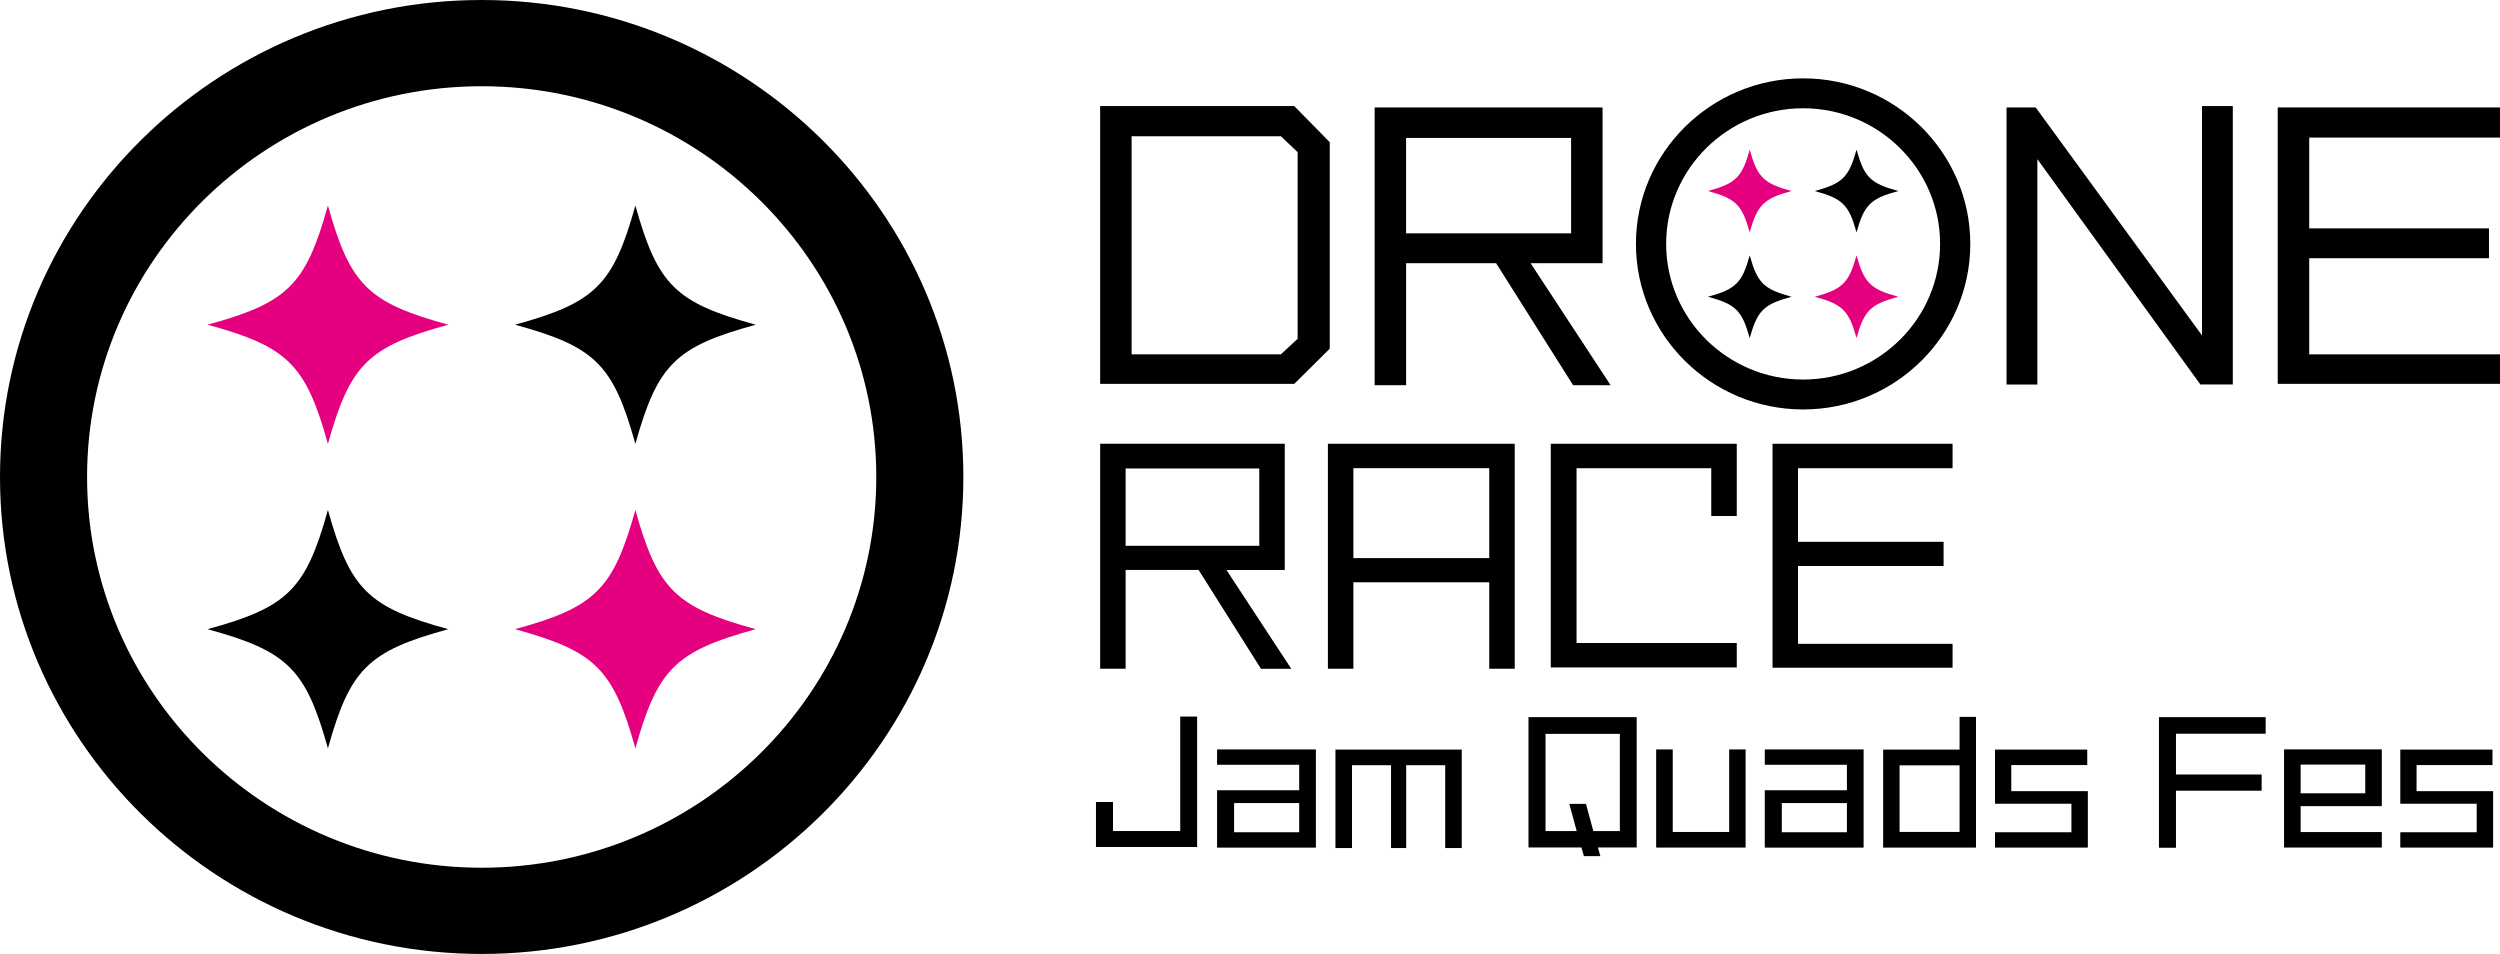 <svg width="152" height="58" viewBox="0 0 152 58" fill="none" xmlns="http://www.w3.org/2000/svg">
<g clip-path="url(#clip0_10204_311)">
<path d="M78.691 23.338H66.889V6.45H78.691L80.849 8.646V21.201L78.691 23.338ZM78.896 9.252L77.878 8.283H68.802V21.544H77.878L78.896 20.598V9.252Z" fill="black"/>
<path d="M95.645 23.42L90.965 16.004H85.492V23.42H83.578V6.532H97.436V16.004H93.061L97.925 23.42H95.645ZM95.523 8.385H85.489V14.188H95.523V8.385Z" fill="black"/>
<path d="M133.784 23.38L123.872 9.677V23.38H121.998V6.532H123.769L133.883 20.395V6.45H135.754V23.377H133.781L133.784 23.38Z" fill="black"/>
<path d="M138.486 23.338V6.532H152.001V8.365H140.4V13.886H151.33V15.7H140.4V21.545H152.001V23.338H138.486Z" fill="black"/>
<path d="M76.664 40.659L72.874 34.651H68.438V40.659H66.889V26.981H78.114V34.654H74.568L78.509 40.662H76.664V40.659ZM76.564 28.482H68.438V33.184H76.564V28.482Z" fill="black"/>
<path d="M90.546 40.659V35.403H82.286V40.659H80.736V26.981H92.095V40.659H90.546ZM90.546 28.465H82.286V33.933H90.546V28.465Z" fill="black"/>
<path d="M94.287 40.578V26.981H105.595V31.374H104.045V28.468H95.854V39.094H105.595V40.581H94.287V40.578Z" fill="black"/>
<path d="M107.77 40.594V26.981H118.716V28.468H109.319V32.942H118.17V34.412H109.319V39.145H118.716V40.597H107.77V40.594Z" fill="black"/>
<path d="M109.63 24.895C104.025 24.895 99.465 20.379 99.465 14.829C99.465 9.28 104.025 4.764 109.63 4.764C115.234 4.764 119.794 9.28 119.794 14.829C119.794 20.379 115.234 24.895 109.63 24.895ZM109.63 6.583C105.038 6.583 101.302 10.282 101.302 14.829C101.302 19.376 105.038 23.076 109.63 23.076C114.222 23.076 117.958 19.376 117.958 14.829C117.958 10.282 114.222 6.583 109.63 6.583Z" fill="black"/>
<path d="M115.416 11.614C113.721 12.076 113.343 12.453 112.877 14.128C112.411 12.45 112.03 12.076 110.338 11.614C112.032 11.152 112.411 10.775 112.877 9.1C113.343 10.778 113.724 11.152 115.416 11.614Z" fill="black"/>
<path d="M103.844 11.614C105.538 12.076 105.917 12.453 106.383 14.128C106.849 12.45 107.23 12.076 108.922 11.614C107.227 11.152 106.849 10.775 106.383 9.1C105.917 10.778 105.536 11.152 103.844 11.614Z" fill="#E4007F"/>
<path d="M115.416 18.042C113.721 17.58 113.343 17.203 112.877 15.527C112.411 17.205 112.03 17.58 110.338 18.042C112.032 18.503 112.411 18.881 112.877 20.556C113.343 18.878 113.724 18.503 115.416 18.042Z" fill="#E4007F"/>
<path d="M103.844 18.042C105.538 17.58 105.917 17.203 106.383 15.527C106.849 17.205 107.23 17.58 108.922 18.042C107.227 18.503 106.849 18.881 106.383 20.556C105.917 18.878 105.536 18.503 103.844 18.042Z" fill="black"/>
<path d="M29.286 58C13.136 58 0 44.989 0 29C0 13.011 13.136 0 29.286 0C45.436 0 58.572 13.008 58.572 29C58.572 44.992 45.436 58 29.286 58ZM29.286 5.243C16.056 5.243 5.294 15.899 5.294 29C5.294 42.101 16.056 52.758 29.286 52.758C42.516 52.758 53.278 42.101 53.278 29C53.278 15.899 42.516 5.243 29.286 5.243Z" fill="black"/>
<path d="M45.95 19.742C41.071 21.077 39.979 22.158 38.631 26.989C37.283 22.158 36.192 21.077 31.312 19.742C36.192 18.408 37.283 17.327 38.631 12.495C39.979 17.327 41.071 18.408 45.95 19.742Z" fill="black"/>
<path d="M12.619 19.742C17.498 21.077 18.59 22.158 19.938 26.989C21.285 22.158 22.377 21.077 27.256 19.742C22.377 18.408 21.285 17.327 19.938 12.495C18.59 17.327 17.498 18.408 12.619 19.742Z" fill="#E4007F"/>
<path d="M45.95 38.255C41.071 36.92 39.979 35.839 38.631 31.008C37.283 35.839 36.192 36.92 31.312 38.255C36.192 39.59 37.283 40.671 38.631 45.502C39.979 40.671 41.071 39.59 45.95 38.255Z" fill="#E4007F"/>
<path d="M12.619 38.255C17.498 36.92 18.59 35.839 19.938 31.008C21.285 35.839 22.377 36.92 27.256 38.255C22.377 39.59 21.285 40.671 19.938 45.502C18.59 40.671 17.498 39.59 12.619 38.255Z" fill="black"/>
<path d="M66.635 51.496V48.762H67.67V50.527H71.758V43.567H72.785V51.496H66.635Z" fill="black"/>
<path d="M73.998 51.532V48.047H78.991V46.498H73.998V45.566H80.006V51.535H73.998V51.532ZM78.991 50.601V48.827H75.033V50.601H78.991Z" fill="black"/>
<path d="M87.868 51.561V46.524H85.497V51.561H84.576V46.524H82.202V51.561H81.195V45.575H88.875V51.561H87.868Z" fill="black"/>
<path d="M96.301 52.053L96.15 51.524H92.932V43.603H99.511V51.524H97.151L97.302 52.053H96.298H96.301ZM98.487 50.527V44.62H93.967V50.527H95.863L95.414 48.874H96.426L96.875 50.527H98.487Z" fill="black"/>
<path d="M100.695 51.532V45.566H101.702V50.584H105.134V45.566H106.132V51.532H100.695Z" fill="black"/>
<path d="M107.299 51.532V48.047H112.292V46.498H107.299V45.566H113.307V51.535H107.299V51.532ZM112.292 50.601V48.827H108.334V50.601H112.292Z" fill="black"/>
<path d="M114.496 51.532V45.575H119.142V43.587H120.14V51.535H114.499L114.496 51.532ZM119.142 50.581V46.532H115.494V50.581H119.142Z" fill="black"/>
<path d="M121.297 51.533V50.601H125.943V48.867H121.297V45.575H126.904V46.516H122.286V48.103H126.941V51.533H121.297Z" fill="black"/>
<path d="M131.264 51.543V43.603H137.752V44.609H132.299V47.089H137.508V48.075H132.299V51.543H131.264Z" fill="black"/>
<path d="M138.871 51.532V45.563H144.814V49.013H139.878V50.589H144.814V51.53H138.871V51.532ZM143.807 48.233V46.487H139.878V48.233H143.807Z" fill="black"/>
<path d="M145.938 51.533V50.601H150.583V48.867H145.938V45.575H151.542V46.516H146.927V48.103H151.581V51.533H145.938Z" fill="black"/>
</g>
<defs>
<clipPath id="clip0_10204_311">
<rect width="152" height="58" fill="white"/>
</clipPath>
</defs>
</svg>
